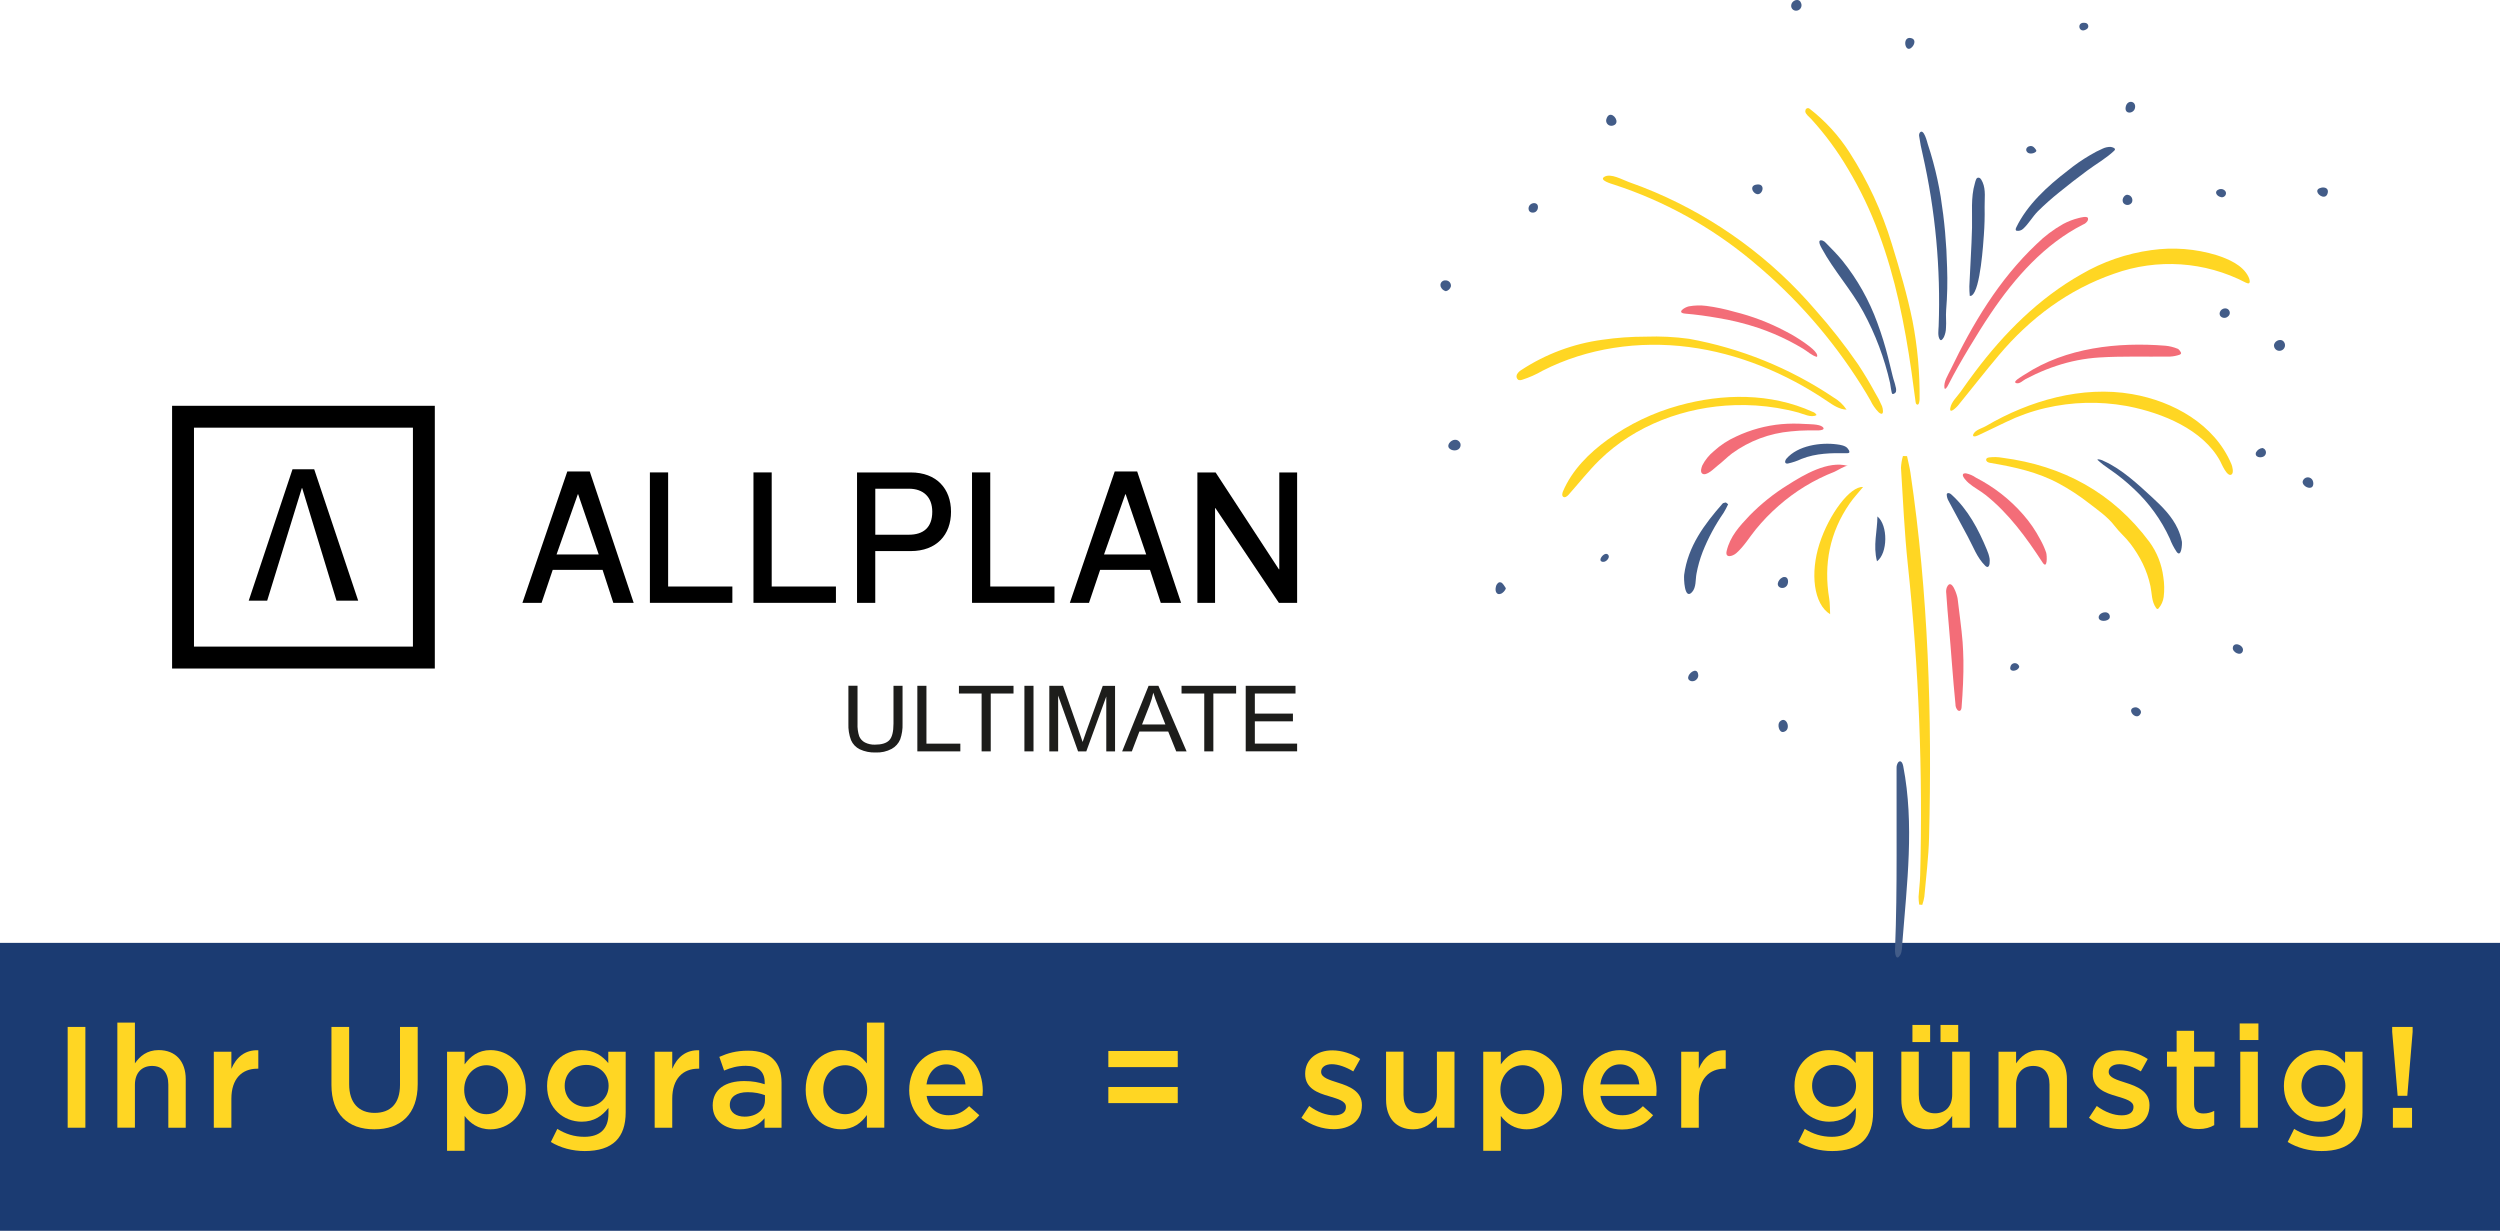 <?xml version="1.0" encoding="UTF-8"?>
<svg id="Ebene_2" data-name="Ebene 2" xmlns="http://www.w3.org/2000/svg" xmlns:xlink="http://www.w3.org/1999/xlink" viewBox="0 0 764 376.14">
  <defs>
    <style>
      .cls-1 {
        fill: none;
      }

      .cls-2 {
        fill: #425c88;
      }

      .cls-3 {
        fill: #ffd623;
      }

      .cls-4 {
        fill: #1d1d1b;
      }

      .cls-5 {
        fill: #f36d78;
      }

      .cls-6 {
        clip-path: url(#clippath);
      }

      .cls-7 {
        fill: #1b3b72;
      }
    </style>
    <clipPath id="clippath">
      <rect class="cls-1" x="52.59" y="124.01" width="343.8" height="105.96"/>
    </clipPath>
  </defs>
  <g id="Ebene_1-2" data-name="Ebene 1">
    <g>
      <g id="Gruppe_128" data-name="Gruppe 128">
        <rect id="Rechteck_146" data-name="Rechteck 146" class="cls-7" y="288.14" width="764" height="88"/>
      </g>
      <g>
        <g id="firework25_221122" data-name="firework25 221122">
          <path id="Pfad_560" data-name="Pfad 560" class="cls-3" d="M587.44,276.55c.29-.82.5-1.67.64-2.53.53-6.01,1.29-12.01,1.44-18.03.95-37.32-.21-74.55-5.69-111.55-.25-1.7-.7-3.35-1.04-5.04-.42,0-.83-.03-1.25-.04-.34,1.17-.54,2.37-.6,3.58.62,9.87,1.05,19.76,2.09,29.58,3.36,31.57,4.62,63.34,3.77,95.08-.06,2.18-.37,4.34-.49,6.5.01.78.08,1.56.19,2.34.32.02.63.06.95.09v.02Z"/>
          <path id="Pfad_561" data-name="Pfad 561" class="cls-3" d="M687.54,86c-.04-.5-.18-.99-.42-1.43-1.73-3.56-6.11-5.41-9.65-6.57-6.48-1.99-13.33-2.52-20.04-1.56-7.57,1.04-14.86,3.56-21.45,7.42-12.92,7.31-23.47,17.91-32.35,29.69-1.52,2.01-2.99,4.05-4.42,6.11-1.09,1.57-2.86,3.07-3.2,5.06-.34,2.05,2-.37,2.34-.77,4.19-5.14,8.25-10.36,12.51-15.42,9.55-11.33,21.23-20.04,35.17-24.87,13.22-4.76,27.82-3.78,40.28,2.71.92.47,1.21.18,1.21-.34v-.03Z"/>
          <path id="Pfad_562" data-name="Pfad 562" class="cls-3" d="M574.99,126.46c.67,0,.47-1.46.16-2.33-.64-1.49-1.38-2.92-2.23-4.3-1.58-2.91-3.29-5.76-5.11-8.51-4-5.8-8.35-11.35-13.03-16.61-13.36-15.6-30.14-27.91-49.03-35.98-2.64-1.13-5.32-2.16-8.02-3.11-1.9-.67-5.49-2.77-7.44-1.59-1.75,1.05,2.19,2.15,3.11,2.44,15.2,4.98,29.32,12.78,41.65,22.97,1.13.92,2.24,1.87,3.34,2.83,12.59,10.9,23.38,23.72,31.98,37.98.43.71.85,1.43,1.25,2.15.63,1.35,1.49,2.59,2.54,3.64.23.22.52.37.84.42h-.01Z"/>
          <path id="Pfad_563" data-name="Pfad 563" class="cls-3" d="M607.08,140.86c.06.1.14.19.23.27.31.2.66.32,1.03.35,7.33,1.25,14.36,2.76,20.96,6.34,3.11,1.69,6.08,3.63,8.88,5.81,2.64,2.04,6.01,4.36,8.02,7.06,1.44,1.91,3.35,3.5,4.82,5.43,1.47,1.92,2.75,3.98,3.81,6.15,1.06,2.19,1.85,4.5,2.35,6.88.48,2.29.3,4.63,1.71,6.64.11.16.28.34.48.32.11-.03.22-.1.29-.19.85-.99,1.39-2.21,1.56-3.5.25-2.02.21-4.06-.11-6.07-.48-3.87-1.93-7.55-4.22-10.7-11.25-15.12-26.46-23.34-44.97-25.76-1.35-.24-2.73-.27-4.09-.1-.3.02-.59.16-.78.39-.12.22-.11.49.03.7h.02Z"/>
          <path id="Pfad_564" data-name="Pfad 564" class="cls-3" d="M551.7,33.86v.23c.05.77,1.3,1.76,1.8,2.28,4.27,4.68,8.04,9.79,11.25,15.26,3.73,6.21,6.86,12.76,9.37,19.56,5.11,13.65,7.96,28.01,10.03,42.39.43,3.07.84,6.15,1.25,9.22,0,.3.12.58.34.78.8.53.89-1.35.89-1.64.08-8.01-.64-16-2.16-23.86-1.61-7.94-3.94-15.79-6.34-23.57-2.99-9.85-7.33-19.24-12.9-27.89-3.27-5.13-7.4-9.65-12.2-13.38-.32-.29-.82-.26-1.1.06-.14.15-.21.35-.2.56l-.03.02Z"/>
          <path id="Pfad_565" data-name="Pfad 565" class="cls-3" d="M681.98,144.98c.73-.52.21-2.49-.05-3.11-5.12-12.21-17.8-19.25-30.36-21.43-15.32-2.66-31.39,1.99-44.59,9.72-.89.52-1.9.81-2.78,1.35-1.53.94-1.87,2.56.3,1.54.95-.44,1.9-.9,2.85-1.35,1.88-.91,3.76-1.83,5.65-2.71,3.86-1.88,7.91-3.32,12.09-4.29,8.08-1.89,16.45-2.11,24.62-.66.24.07.49.11.75.14,10.33,2.04,22.73,7.02,28.01,16.71.44.82,2.16,5.06,3.52,4.11v-.02Z"/>
          <path id="Pfad_566" data-name="Pfad 566" class="cls-3" d="M464.02,116.08s.1.05.15.06c.3.07.61.05.9-.05,2.22-.7,4.35-1.64,6.36-2.81,13.61-6.96,29.44-9.2,44.62-7.24s29.68,7.98,42.35,16.55c1.81,1.23,3.73,2.54,5.91,2.59-1.04-1.56-2.43-2.85-4.06-3.78-13.31-8.92-28.31-15-44.07-17.86-4.38-.6-8.8-.82-13.22-.66-4.44,0-8.88.31-13.27.95-8.84,1.19-17.31,4.34-24.77,9.24-.58.33-1.06.82-1.37,1.42-.25.58-.06,1.25.46,1.61h0Z"/>
          <path id="Pfad_567" data-name="Pfad 567" class="cls-3" d="M555.13,126.82c-.25-.47-.67-.81-1.18-.96-12.83-5.84-27.51-5.65-40.91-1.93-7.83,2.16-15.2,5.7-21.78,10.45-5.71,4.14-10.87,9.32-13.62,15.81-.23.56-.39,1.32.11,1.65s1.16-.16,1.58-.62c3.15-3.53,6.07-7.27,9.44-10.59,10.93-10.73,26.25-16.37,41.43-16.82,4.3-.13,8.61.15,12.85.85,2.2.37,4.4.83,6.55,1.42,1.52.42,3.96,1.68,5.51.77v-.02Z"/>
          <path id="Pfad_568" data-name="Pfad 568" class="cls-5" d="M638.1,66.65c-.33-.71-2.23-.16-2.81-.03-1.67.41-3.27,1.02-4.78,1.83-2.98,1.68-5.73,3.75-8.16,6.16-11.51,10.88-19.5,24.33-26.31,38.48-.78,1.63-2.09,3.57-1.82,5.44.01.11.05.24.15.28s.24-.04.33-.13c.3-.33.54-.71.72-1.11,1.97-3.87,4.09-7.54,6.32-11.26,2.12-3.53,4.3-7.05,6.6-10.47,7.39-10.97,16.46-21.23,28.24-27.22.58-.21,1.07-.62,1.39-1.14.15-.25.19-.54.11-.82h.02Z"/>
          <path id="Pfad_569" data-name="Pfad 569" class="cls-5" d="M616.35,117.13c.92.16,1.96-.91,2.69-1.29,1.01-.53,2.04-1.04,3.06-1.52,2.05-.95,4.15-1.79,6.3-2.5,4.23-1.42,8.62-2.28,13.07-2.57,7-.44,14.03-.2,21.05-.27.95.02,1.9-.1,2.82-.35.34-.1,1.05-.21,1.19-.62.11-.35-.78-1.44-1.06-1.44-1.19-.49-2.44-.8-3.72-.92-14.57-1.16-30.37.56-42.92,8.75-.42.28-3.26,1.87-2.99,2.44.04.08.11.15.2.19.1.05.21.09.32.11v-.02Z"/>
          <path id="Pfad_570" data-name="Pfad 570" class="cls-5" d="M600.01,201.64c-.03-1.78-.1-3.58-.23-5.35-.34-4.44-1.03-8.84-1.52-13.27-.11-1.06-1.87-6.72-3.3-3.53-.22.6-.28,1.25-.18,1.88.23,3.34.49,6.67.8,9.99.71,7.94,1.21,15.91,2.01,23.86-.02.68.23,1.33.68,1.83.14.14.33.21.53.2.47-.04.62-.63.66-1.1.37-4.82.63-9.68.56-14.52h-.02Z"/>
          <path id="Pfad_571" data-name="Pfad 571" class="cls-3" d="M559.29,187.73c-.11-2.04-.05-3.44-.28-4.79-1.75-10.51.15-20.24,6.24-29.06,1.2-1.75,2.68-3.3,4.1-5.05-3.91-.33-10.4,8.29-13.32,17.36-2.87,8.92-1.81,18.43,3.28,21.53h-.01Z"/>
          <path id="Pfad_572" data-name="Pfad 572" class="cls-5" d="M564.69,142.38c-6.01-1.72-13.54,2.76-18.35,5.83-4.26,2.63-8.19,5.78-11.69,9.36-3.06,3.24-5.92,6.32-6.98,10.8-.56,2.33,1.81,1.67,2.96.66,2.39-2.12,3.93-4.78,5.93-7.24,2.12-2.6,4.45-5.01,6.97-7.21,5.04-4.44,10.83-7.97,17.09-10.41.77-.3,3.35-2,4.07-1.78h0Z"/>
          <path id="Pfad_573" data-name="Pfad 573" class="cls-5" d="M557.25,130.8c-.06-.13-.15-.25-.27-.34-.99-.89-4.2-.82-5.5-.9-2.36-.16-4.73-.14-7.08.06-4.79.44-9.46,1.72-13.81,3.77-2.52,1.13-4.85,2.65-6.88,4.52-1.44,1.18-2.61,2.64-3.47,4.29-.25.62-.71,1.94-.09,2.48,1.26,1.09,3.92-1.76,4.81-2.43,1.52-1.15,2.83-2.54,4.35-3.68,5.28-3.84,11.49-6.17,17.99-6.74,1.75-.19,3.49-.28,5.25-.3,1.09-.01,2.16.04,3.25,0,.54-.03,1.7-.16,1.46-.72h0Z"/>
          <path id="Pfad_574" data-name="Pfad 574" class="cls-5" d="M599.88,144.96c-.34.66,1.24,2.23,1.72,2.64,1.61,1.39,3.53,2.34,5.19,3.66,7.16,5.71,12.45,13.02,17.41,20.62,1.53,2.34,1.39-2.07,1.11-2.99-.48-1.41-1.1-2.78-1.83-4.07-1.43-2.72-3.17-5.26-5.2-7.57-4.05-4.64-8.94-8.46-14.42-11.27-.92-.65-1.96-1.1-3.06-1.33-.53-.03-.81.09-.92.29h.01Z"/>
          <path id="Pfad_575" data-name="Pfad 575" class="cls-5" d="M555.29,108.99c.52-1.26-2.85-3.52-3.67-4.14-1.93-1.37-3.96-2.6-6.07-3.67-4.91-2.59-10.11-4.57-15.5-5.9-2.81-.81-5.69-1.42-8.59-1.8-1.78-.23-3.58-.18-5.35.14-1.38.3-3.92,1.99-1.04,2.23,3.33.28,6.48.72,9.77,1.29,4.26.69,8.46,1.72,12.56,3.09,3.19,1.09,6.3,2.4,9.3,3.93,1.48.76,2.92,1.56,4.35,2.42,1.3.78,2.71,2.14,4.2,2.48l.04-.08h0Z"/>
          <path id="Pfad_576" data-name="Pfad 576" class="cls-2" d="M580.07,232.99c-.34.51-.51,1.12-.48,1.73,0,8.92,0,17.84.01,26.76,0,9.58-.09,19.1-.48,28.68-.06,1.49.38,3.59,1.57,1.73.6-.94.6-2.74.67-3.82,1.39-17.86,3.72-36.14.27-53.92-.32-1.61-1.05-1.78-1.56-1.15h0Z"/>
          <path id="Pfad_577" data-name="Pfad 577" class="cls-2" d="M592.86,103.78c.25.34.63.24,1.2-.77.4-.89.62-1.86.63-2.83.15-1.78-.1-3.59.05-5.38.36-4.35.45-8.73.29-13.09-.17-7.23-.82-14.44-1.95-21.58-.59-3.6-1.36-7.16-2.32-10.68-.49-1.82-1.04-3.63-1.63-5.41-.16-.51-1.21-4.95-2.42-3.53-.23.36-.3.79-.2,1.2.26,1.84.62,3.67,1.06,5.48,3.89,17.21,5.53,34.85,4.88,52.49-.04,1.16-.37,3.11.4,4.11h-.01Z"/>
          <path id="Pfad_578" data-name="Pfad 578" class="cls-2" d="M616.23,70.51c.73.14,1.47-.07,2.02-.57,1.73-1.58,2.88-3.72,4.54-5.39,2.09-2.06,4.29-4.01,6.58-5.84,2.75-2.25,5.58-4.42,8.43-6.54,2.75-2.05,5.84-3.76,8.32-6.13.75-.71-.62-1.1-1.13-1.15-.8-.01-1.6.15-2.33.49-1.36.59-2.68,1.27-3.95,2.04-2.43,1.42-4.74,3.03-6.92,4.81-6.05,4.64-12.26,10.3-15.62,17.27-.28.58-.2.89.05,1.01h0Z"/>
          <path id="Pfad_579" data-name="Pfad 579" class="cls-2" d="M579.26,119.95c.05-.06.09-.12.13-.19.12-.52.08-1.06-.09-1.56-.2-1.11-.65-2.15-.9-3.25-.44-1.9-.91-3.78-1.39-5.67-.9-3.57-1.99-7.09-3.26-10.54-2.5-6.9-6.11-13.34-10.7-19.06-1.58-1.92-3.33-3.69-5.08-5.46-.27-.32-.62-.57-1.01-.71-1.87-.51-.52,1.89-.2,2.45,3.69,6.79,8.96,12.52,12.66,19.35,3.71,6.84,6.46,14.15,8.18,21.73.08.3.42,3.24.7,3.34.3.13.75-.16.99-.44h-.02Z"/>
          <path id="Pfad_580" data-name="Pfad 580" class="cls-2" d="M602.61,90.26c2.61-1.68,3.5-16.24,3.66-18.43.2-2.81.29-5.63.23-8.45-.05-2.49.43-5.35-.62-7.7-.19-.42-.52-1.16-.99-1.33-.97-.35-1.13.86-1.38,1.71-1.28,4.31-.75,9.1-.86,13.55-.14,5.97-.58,11.92-.82,17.89,0,.98.03,1.96.13,2.93.22.04.46-.01.64-.14v-.03Z"/>
          <path id="Pfad_581" data-name="Pfad 581" class="cls-2" d="M641.11,140.63c1.1,1.01,2.29,1.93,3.54,2.75,2.64,1.8,5.12,3.8,7.44,6,4.62,4.29,8.36,9.45,10.99,15.18.54,1.44,1.25,2.82,2.11,4.1,1.44,1.91,1.73-2.39,1.59-3.19-.26-1.34-.69-2.65-1.26-3.88-1.75-3.78-4.69-6.73-7.72-9.51-4.35-4.01-9.4-8.75-14.86-11.18-.57-.32-1.2-.51-1.85-.54-.14.02-.11.12.01.29Z"/>
          <path id="Pfad_582" data-name="Pfad 582" class="cls-2" d="M527.46,153.55c-.35.11-.84.1-1.04.34-5.57,6.36-10.58,13.04-11.74,21.76-.14,1.04.05,7.89,2.4,5.31,1.33-1.46,1.02-3.81,1.37-5.65.42-2.27,1.05-4.5,1.88-6.65,1.67-4.2,3.81-8.2,6.39-11.92.52-.85.99-1.74,1.4-2.64-.23-.18-.44-.35-.67-.53h0Z"/>
          <path id="Pfad_583" data-name="Pfad 583" class="cls-2" d="M594.92,151.12c.02.68.21,1.34.54,1.92,1.96,3.66,3.93,7.31,5.9,10.96,1.67,3.07,2.78,6.36,5.31,8.88.16.19.38.33.62.38.91.09.8-2.07.73-2.57-.17-.95-.46-1.88-.86-2.76-2.56-6.17-5.73-12.19-10.74-16.74-.21-.22-.48-.39-.77-.48-.49-.1-.7.1-.73.42h0Z"/>
          <path id="Pfad_584" data-name="Pfad 584" class="cls-2" d="M565.16,138.2c.11-.34-.28-.89-.58-1.24-.68-.8-2.21-1.03-3.19-1.16-5-.67-11.98.34-15.46,4.38-.35.42-.61,1.15-.13,1.42.19.08.4.1.6.05,1.42-.31,2.81-.78,4.12-1.4,4.47-1.78,9.2-1.83,13.93-1.75.46,0,.67-.11.72-.29h-.01Z"/>
          <path id="Pfad_585" data-name="Pfad 585" class="cls-2" d="M573.74,157.82c-.02,4.45-1.39,8.92-.13,13.71,3.3-2.43,3.42-10.98.13-13.71Z"/>
          <path id="Pfad_586" data-name="Pfad 586" class="cls-2" d="M614.33,204c-.18,1.42,1.97,1.15,2.59.15.09-.13.14-.28.15-.43-.01-.16-.08-.32-.19-.44-.41-.63-1.26-.81-1.9-.4-.31.2-.52.52-.59.88-.02.08-.04.17-.05.25h-.01Z"/>
          <path id="Pfad_587" data-name="Pfad 587" class="cls-2" d="M703.68,147.29c.02.37.18.72.44.99.78.91,2.88,1.44,2.83-.62-.01-.28-.08-.55-.19-.81-.36-.82-1.31-1.19-2.13-.84-.52.23-.89.71-.96,1.28Z"/>
          <path id="Pfad_588" data-name="Pfad 588" class="cls-2" d="M547.39,1.97c.06.55.44,1.03.96,1.21.87.3,1.81-.17,2.11-1.04.14-.42.11-.88-.09-1.28-.56-1.59-2.96-.84-2.99.94v.16Z"/>
          <path id="Pfad_589" data-name="Pfad 589" class="cls-2" d="M537.1,59.35c1.72.1,2.58-3.6-.57-2.9-1.44.33-1.2,1.65-.54,2.3.29.33.68.54,1.11.6Z"/>
          <path id="Pfad_590" data-name="Pfad 590" class="cls-2" d="M649.62,32.64c-.49,2.4,2.44,2.19,2.83.39.48-2.21-2.35-2.71-2.83-.39Z"/>
          <path id="Pfad_591" data-name="Pfad 591" class="cls-2" d="M442.64,135.99c-.34,1.35,1.77,2.09,2.93,1.39.68-.41.97-1.25.67-1.99-.71-1.44-2.44-1.2-3.3-.03-.13.18-.24.39-.3.61h0Z"/>
          <path id="Pfad_592" data-name="Pfad 592" class="cls-2" d="M467.12,63.68v.05c0,1.39,1.54,1.46,2.18.99.36-.26.6-.66.67-1.1.39-2.23-2.77-1.91-2.85.06Z"/>
          <path id="Pfad_593" data-name="Pfad 593" class="cls-2" d="M545.05,223.68c2.63-.58.85-5.29-1.19-3.11-.76.82-.24,3.42,1.19,3.11Z"/>
          <path id="Pfad_594" data-name="Pfad 594" class="cls-2" d="M694.93,105.67c.03.55.34,1.04.81,1.32.82.47,1.87.18,2.34-.64.33-.57.3-1.28-.08-1.83-.73-1.15-2.67-.6-3.04.75-.04.13-.05.27-.04.4Z"/>
          <path id="Pfad_595" data-name="Pfad 595" class="cls-2" d="M648.68,61.35c.02.22.08.44.19.63.5.71,1.49.87,2.19.37.18-.13.32-.29.44-.47.39-.84.02-1.84-.82-2.22-.16-.07-.33-.12-.5-.14-.73-.09-1.58.86-1.5,1.83Z"/>
          <path id="Pfad_596" data-name="Pfad 596" class="cls-2" d="M641.35,188.72c.08,1.43,2.95,1.26,3.36.1.17-.55-.04-1.16-.52-1.48-.9-.61-2.86.08-2.83,1.34v.04h-.01Z"/>
          <path id="Pfad_597" data-name="Pfad 597" class="cls-2" d="M708.16,58.57c.22,1.25,2.73,2.59,3.21.32.28-1.3-.86-1.78-1.97-1.54-1.01.22-1.33.72-1.24,1.24h0Z"/>
          <path id="Pfad_598" data-name="Pfad 598" class="cls-2" d="M689.42,138.29c-.05.13-.08.26-.08.4.05,1.37,2.28,1.29,2.83.46.48-.6.39-1.47-.2-1.96-.17-.14-.37-.23-.58-.28-.84.1-1.58.61-1.97,1.37v.02Z"/>
          <path id="Pfad_599" data-name="Pfad 599" class="cls-2" d="M683.41,196.89c-.59,0-1.06.48-1.06,1.06-.18,1.35,2.45,2.78,3.05,1.04.38-1.13-.95-2.15-1.97-2.1h-.01Z"/>
          <path id="Pfad_600" data-name="Pfad 600" class="cls-2" d="M492.44,35.1c-.58-.13-1.18.18-1.51,1.24-.29.83.14,1.73.97,2.02.25.09.52.11.79.07,2.34-.44,1.09-3.04-.25-3.33Z"/>
          <path id="Pfad_601" data-name="Pfad 601" class="cls-2" d="M441.78,85.68c-.8-.07-1.51.52-1.58,1.32-.01.16,0,.33.04.49.24.75.85,1.32,1.62,1.5.74-.17,1.33-.73,1.54-1.46.12-.89-.49-1.71-1.38-1.83-.08-.01-.15-.02-.23-.02h-.02Z"/>
          <path id="Pfad_602" data-name="Pfad 602" class="cls-2" d="M678.73,60.25c.64.16,1.3-.22,1.48-.86.4-1.04-1.11-2.18-2.48-1.34-1.09.67-.24,1.96,1,2.19h0Z"/>
          <path id="Pfad_603" data-name="Pfad 603" class="cls-2" d="M636.97,6.96c-2.48-.19-1.68,3.45.63,2,.52-.25.74-.87.49-1.38-.17-.36-.53-.59-.93-.59-.06,0-.13-.01-.19-.03Z"/>
          <path id="Pfad_604" data-name="Pfad 604" class="cls-2" d="M490.75,169.26c-1,.11-2.23,1.85-1.37,2.3,1.2.66,2.52-.99,2.25-1.67-.09-.4-.46-.67-.87-.63h-.01Z"/>
          <path id="Pfad_605" data-name="Pfad 605" class="cls-2" d="M458.71,178c-.23-.11-.51-.1-.73.02-.48.34-.8.87-.87,1.46-.27,1.21.25,2.57,1.7,1.92.55-.3,1-.77,1.28-1.33.05-.07.08-.15.09-.23,0-.1-.05-.19-.11-.27-.32-.47-.76-1.31-1.35-1.58Z"/>
          <path id="Pfad_606" data-name="Pfad 606" class="cls-2" d="M517.67,205.03c-1.29.35-2.78,2.54-.86,3.12.63.14,1.29-.08,1.71-.58.29-.3.46-.7.47-1.11-.04-1.3-.66-1.62-1.33-1.43h.01Z"/>
          <path id="Pfad_607" data-name="Pfad 607" class="cls-2" d="M545.25,176.32c-1.46.11-2.96,2.62-1.07,3.3.77.22,1.59-.11,1.99-.81.47-.84.39-2.58-.91-2.48h0Z"/>
          <path id="Pfad_608" data-name="Pfad 608" class="cls-2" d="M679.91,94.24c-1.44.08-2.33,2.02-.81,2.77.63.28,1.36.14,1.83-.35.58-.48.67-1.34.19-1.92-.3-.36-.75-.55-1.22-.49Z"/>
          <path id="Pfad_609" data-name="Pfad 609" class="cls-2" d="M619.23,46s.03.09.05.14c.46,1.1,2.12.9,2.83.27.12-.09.19-.22.2-.37-.01-.09-.05-.18-.11-.25-.44-.66-.94-1.25-1.78-1.16-.67.06-1.38.63-1.18,1.38h-.01Z"/>
          <path id="Pfad_610" data-name="Pfad 610" class="cls-2" d="M651.3,217.49c.3,1.13,2.11,2.28,2.92.48.39-.89-.89-1.92-1.7-1.82-1.1.14-1.38.73-1.21,1.34h0Z"/>
          <path id="Pfad_611" data-name="Pfad 611" class="cls-2" d="M583.49,14.91c.36-.09.67-.3.9-.59.82-.92,1.07-2.37-.38-2.68-2.49-.54-2.05,3.53-.53,3.28h.01Z"/>
        </g>
        <g id="Gruppe_130" data-name="Gruppe 130">
          <g class="cls-6">
            <g id="Gruppe_129" data-name="Gruppe 129">
              <path id="Pfad_612" data-name="Pfad 612" class="cls-4" d="M273.03,209.58h2.79v11.58c.06,1.63-.18,3.26-.72,4.8-.51,1.23-1.43,2.25-2.59,2.89-1.51.81-3.21,1.19-4.92,1.11-1.67.06-3.33-.27-4.84-.97-1.2-.59-2.15-1.58-2.68-2.81-.6-1.6-.87-3.31-.8-5.03v-11.58h2.79v11.57c-.06,1.3.11,2.61.51,3.85.34.82.96,1.5,1.75,1.91.94.47,1.98.7,3.04.67,2.05,0,3.51-.44,4.38-1.33.87-.88,1.31-2.58,1.31-5.1v-11.57Z"/>
              <path id="Pfad_613" data-name="Pfad 613" class="cls-4" d="M280.34,229.62v-20.04h2.78v17.68h10.36v2.36h-13.14Z"/>
              <path id="Pfad_614" data-name="Pfad 614" class="cls-4" d="M299.98,229.62v-17.68h-6.93v-2.36h16.68v2.36h-6.96v17.68h-2.78Z"/>
              <rect id="Rechteck_147" data-name="Rechteck 147" class="cls-4" x="313.06" y="209.58" width="2.78" height="20.04"/>
              <path id="Pfad_615" data-name="Pfad 615" class="cls-4" d="M320.67,229.62v-20.04h4.19l4.98,14.19c.46,1.32.79,2.31,1.01,2.97.24-.73.61-1.8,1.12-3.21l5.04-13.94h3.75v20.04h-2.68v-16.78l-6.11,16.78h-2.51l-6.09-17.06v17.06h-2.68Z"/>
              <path id="Pfad_616" data-name="Pfad 616" class="cls-4" d="M342.93,229.62l8.08-20.04h3l8.61,20.04h-3.17l-2.45-6.07h-8.8l-2.31,6.07h-2.96ZM349,221.39h7.14l-2.2-5.55c-.67-1.68-1.16-3.07-1.49-4.16-.27,1.3-.65,2.58-1.13,3.83l-2.31,5.88Z"/>
              <path id="Pfad_617" data-name="Pfad 617" class="cls-4" d="M368.02,229.62v-17.68h-6.94v-2.36h16.68v2.36h-6.96v17.68h-2.78Z"/>
              <path id="Pfad_618" data-name="Pfad 618" class="cls-4" d="M380.69,229.62v-20.04h15.22v2.36h-12.43v6.14h11.64v2.35h-11.64v6.82h12.92v2.36h-15.7Z"/>
              <path id="Pfad_619" data-name="Pfad 619" d="M126.19,197.61H59.28v-66.91h66.91v66.91ZM132.88,124.01H52.59v80.29h80.29v-80.29Z"/>
              <path id="Pfad_620" data-name="Pfad 620" d="M96.02,143.41h-6.63l-13.38,40.15h5.64l10.59-34.39h.11l10.48,34.39h6.63l-13.44-40.15Z"/>
              <path id="Pfad_621" data-name="Pfad 621" d="M371.31,184.23h-5.39v-39.85h5.57l19.34,29.6h.12v-29.6h5.45v39.85h-5.57l-19.4-28.95h-.11v28.95h0Z"/>
              <path id="Pfad_622" data-name="Pfad 622" d="M354.73,184.23l-3.29-10.08h-15.24l-3.4,10.08h-5.86l13.72-40.15h6.86l13.42,40.15h-6.22,0ZM344.01,151.05h-.12l-6.5,18.4h12.89l-6.27-18.4h0Z"/>
              <path id="Pfad_623" data-name="Pfad 623" d="M297.05,144.37h5.57v34.87h19.63v4.99h-25.2v-39.86Z"/>
              <path id="Pfad_624" data-name="Pfad 624" d="M278.32,168.41h-10.84v15.82h-5.57v-39.85h16.41c7.91,0,12.31,4.99,12.31,12.02s-4.4,12.01-12.31,12.01h0ZM267.49,149.35v14.06h10.26c4.4,0,7.15-2.17,7.15-7.03,0-4.51-2.76-7.03-7.15-7.03h-10.26Z"/>
              <path id="Pfad_625" data-name="Pfad 625" d="M230.26,144.37h5.57v34.87h19.63v4.99h-25.2v-39.86Z"/>
              <path id="Pfad_626" data-name="Pfad 626" d="M198.61,144.37h5.57v34.87h19.63v4.99h-25.2v-39.86Z"/>
              <path id="Pfad_627" data-name="Pfad 627" d="M187.43,184.23l-3.28-10.08h-15.24l-3.4,10.08h-5.86l13.72-40.15h6.86l13.42,40.15h-6.22,0ZM176.7,151.05h-.12l-6.5,18.4h12.89l-6.28-18.4Z"/>
            </g>
          </g>
        </g>
      </g>
      <g>
        <path class="cls-3" d="M20.68,313.83h5.41v30.8h-5.41v-30.8Z"/>
        <path class="cls-3" d="M35.86,312.51h5.37v12.45c1.5-2.16,3.65-4.05,7.26-4.05,5.24,0,8.27,3.52,8.27,8.89v14.83h-5.32v-13.2c0-3.61-1.8-5.68-4.97-5.68s-5.24,2.16-5.24,5.76v13.11h-5.37v-32.12Z"/>
        <path class="cls-3" d="M65.34,321.4h5.37v5.24c1.45-3.48,4.14-5.85,8.23-5.68v5.63h-.31c-4.66,0-7.92,3.04-7.92,9.2v8.85h-5.37v-23.24Z"/>
        <path class="cls-3" d="M101.29,331.56v-17.73h5.41v17.51c0,5.72,2.95,8.76,7.79,8.76s7.75-2.86,7.75-8.54v-17.73h5.41v17.47c0,9.2-5.19,13.82-13.25,13.82s-13.11-4.62-13.11-13.55Z"/>
        <path class="cls-3" d="M136.62,321.4h5.37v3.87c1.72-2.42,4.14-4.36,7.92-4.36,5.46,0,10.78,4.31,10.78,12.06v.09c0,7.7-5.28,12.06-10.78,12.06-3.87,0-6.29-1.94-7.92-4.09v10.65h-5.37v-30.28ZM155.28,333.06v-.09c0-4.49-3.08-7.44-6.64-7.44s-6.78,2.99-6.78,7.44v.09c0,4.44,3.17,7.44,6.78,7.44s6.64-2.86,6.64-7.44Z"/>
        <path class="cls-3" d="M168.34,348.99l1.98-4c2.51,1.54,5.1,2.42,8.27,2.42,4.75,0,7.35-2.42,7.35-7.08v-1.76c-1.94,2.46-4.36,4.22-8.19,4.22-5.5,0-10.56-4.05-10.56-10.87v-.09c0-6.87,5.15-10.91,10.56-10.91,3.92,0,6.34,1.8,8.14,3.96v-3.48h5.32v18.48c0,3.92-1.01,6.82-2.95,8.76-2.11,2.11-5.37,3.12-9.55,3.12-3.83,0-7.39-.97-10.39-2.77ZM185.99,331.87v-.09c0-3.79-3.12-6.34-6.82-6.34s-6.6,2.51-6.6,6.34v.09c0,3.78,2.95,6.38,6.6,6.38s6.82-2.6,6.82-6.38Z"/>
        <path class="cls-3" d="M200.07,321.4h5.37v5.24c1.45-3.48,4.14-5.85,8.23-5.68v5.63h-.31c-4.66,0-7.92,3.04-7.92,9.2v8.85h-5.37v-23.24Z"/>
        <path class="cls-3" d="M217.8,337.94v-.09c0-5.02,3.96-7.48,9.64-7.48,2.6,0,4.44.4,6.25.97v-.57c0-3.3-2.02-5.06-5.76-5.06-2.6,0-4.53.57-6.65,1.45l-1.45-4.18c2.6-1.14,5.1-1.89,8.8-1.89,3.48,0,6.07.92,7.7,2.6,1.72,1.67,2.51,4.14,2.51,7.17v13.77h-5.19v-2.9c-1.58,1.89-4,3.39-7.57,3.39-4.36,0-8.27-2.51-8.27-7.17ZM233.77,336.27v-1.58c-1.36-.53-3.17-.92-5.28-.92-3.43,0-5.46,1.45-5.46,3.87v.09c0,2.24,1.98,3.52,4.53,3.52,3.52,0,6.2-2.02,6.2-4.97Z"/>
        <path class="cls-3" d="M246.22,333.06v-.09c0-7.7,5.24-12.06,10.78-12.06,3.83,0,6.25,1.89,7.92,4.09v-12.5h5.32v32.12h-5.32v-3.87c-1.72,2.42-4.14,4.36-7.92,4.36-5.46,0-10.78-4.36-10.78-12.06ZM265.01,333.06v-.09c0-4.49-3.17-7.44-6.73-7.44s-6.69,2.86-6.69,7.44v.09c0,4.49,3.08,7.44,6.69,7.44s6.73-2.99,6.73-7.44Z"/>
        <path class="cls-3" d="M277.86,333.11v-.09c0-6.65,4.71-12.1,11.35-12.1,7.39,0,11.13,5.81,11.13,12.5,0,.48-.04.97-.09,1.5h-17.07c.57,3.79,3.26,5.9,6.69,5.9,2.6,0,4.44-.97,6.29-2.77l3.12,2.77c-2.2,2.64-5.24,4.36-9.51,4.36-6.73,0-11.93-4.88-11.93-12.06ZM295.06,331.39c-.35-3.43-2.38-6.12-5.9-6.12-3.26,0-5.54,2.51-6.03,6.12h11.93Z"/>
        <path class="cls-3" d="M338.71,321.18h21.21v4.93h-21.21v-4.93ZM338.71,332.18h21.21v4.93h-21.21v-4.93Z"/>
        <path class="cls-3" d="M397.71,341.6l2.38-3.61c2.55,1.89,5.24,2.86,7.61,2.86s3.61-.97,3.61-2.51v-.09c0-1.8-2.46-2.42-5.19-3.26-3.43-.97-7.26-2.38-7.26-6.78v-.09c0-4.45,3.65-7.13,8.27-7.13,2.91,0,6.07,1.01,8.54,2.64l-2.11,3.79c-2.25-1.36-4.62-2.2-6.56-2.2-2.07,0-3.26,1.01-3.26,2.29v.09c0,1.72,2.51,2.42,5.24,3.3,3.39,1.06,7.22,2.6,7.22,6.78v.09c0,4.88-3.78,7.31-8.62,7.31-3.3,0-6.95-1.14-9.86-3.48Z"/>
        <path class="cls-3" d="M423.58,336.19v-14.79h5.33v13.2c0,3.61,1.8,5.63,4.97,5.63s5.24-2.11,5.24-5.72v-13.11h5.37v23.24h-5.37v-3.61c-1.5,2.2-3.65,4.09-7.26,4.09-5.24,0-8.27-3.52-8.27-8.93Z"/>
        <path class="cls-3" d="M453.28,321.4h5.37v3.87c1.72-2.42,4.14-4.36,7.92-4.36,5.46,0,10.78,4.31,10.78,12.06v.09c0,7.7-5.28,12.06-10.78,12.06-3.87,0-6.29-1.94-7.92-4.09v10.65h-5.37v-30.28ZM471.94,333.06v-.09c0-4.49-3.08-7.44-6.64-7.44s-6.78,2.99-6.78,7.44v.09c0,4.44,3.17,7.44,6.78,7.44s6.64-2.86,6.64-7.44Z"/>
        <path class="cls-3" d="M483.77,333.11v-.09c0-6.65,4.71-12.1,11.35-12.1,7.39,0,11.13,5.81,11.13,12.5,0,.48-.04.97-.09,1.5h-17.07c.57,3.79,3.26,5.9,6.69,5.9,2.6,0,4.44-.97,6.29-2.77l3.12,2.77c-2.2,2.64-5.24,4.36-9.5,4.36-6.73,0-11.93-4.88-11.93-12.06ZM500.98,331.39c-.35-3.43-2.38-6.12-5.9-6.12-3.26,0-5.54,2.51-6.03,6.12h11.93Z"/>
        <path class="cls-3" d="M513.78,321.4h5.37v5.24c1.45-3.48,4.14-5.85,8.23-5.68v5.63h-.31c-4.67,0-7.92,3.04-7.92,9.2v8.85h-5.37v-23.24Z"/>
        <path class="cls-3" d="M549.55,348.99l1.98-4c2.51,1.54,5.11,2.42,8.27,2.42,4.75,0,7.35-2.42,7.35-7.08v-1.76c-1.94,2.46-4.36,4.22-8.19,4.22-5.5,0-10.56-4.05-10.56-10.87v-.09c0-6.87,5.15-10.91,10.56-10.91,3.92,0,6.34,1.8,8.14,3.96v-3.48h5.32v18.48c0,3.92-1.01,6.82-2.95,8.76-2.11,2.11-5.37,3.12-9.55,3.12-3.83,0-7.39-.97-10.38-2.77ZM567.2,331.87v-.09c0-3.79-3.12-6.34-6.82-6.34s-6.6,2.51-6.6,6.34v.09c0,3.78,2.95,6.38,6.6,6.38s6.82-2.6,6.82-6.38Z"/>
        <path class="cls-3" d="M581.05,336.19v-14.79h5.33v13.2c0,3.61,1.8,5.63,4.97,5.63s5.24-2.11,5.24-5.72v-13.11h5.37v23.24h-5.37v-3.61c-1.5,2.2-3.65,4.09-7.26,4.09-5.24,0-8.27-3.52-8.27-8.93ZM584.44,313.21h5.41v5.24h-5.41v-5.24ZM593.02,313.21h5.41v5.24h-5.41v-5.24Z"/>
        <path class="cls-3" d="M610.75,321.4h5.37v3.56c1.5-2.16,3.65-4.05,7.26-4.05,5.24,0,8.27,3.52,8.27,8.89v14.83h-5.32v-13.2c0-3.61-1.8-5.68-4.97-5.68s-5.24,2.16-5.24,5.76v13.11h-5.37v-23.24Z"/>
        <path class="cls-3" d="M638.39,341.6l2.38-3.61c2.55,1.89,5.24,2.86,7.61,2.86s3.61-.97,3.61-2.51v-.09c0-1.8-2.46-2.42-5.19-3.26-3.43-.97-7.26-2.38-7.26-6.78v-.09c0-4.45,3.65-7.13,8.27-7.13,2.91,0,6.07,1.01,8.54,2.64l-2.11,3.79c-2.25-1.36-4.62-2.2-6.56-2.2-2.07,0-3.26,1.01-3.26,2.29v.09c0,1.72,2.51,2.42,5.24,3.3,3.39,1.06,7.22,2.6,7.22,6.78v.09c0,4.88-3.78,7.31-8.62,7.31-3.3,0-6.95-1.14-9.86-3.48Z"/>
        <path class="cls-3" d="M665.18,338.21v-12.23h-2.95v-4.58h2.95v-6.38h5.33v6.38h6.25v4.58h-6.25v11.4c0,2.07,1.06,2.9,2.86,2.9,1.19,0,2.24-.26,3.3-.79v4.36c-1.32.75-2.77,1.19-4.8,1.19-3.92,0-6.69-1.72-6.69-6.82Z"/>
        <path class="cls-3" d="M684.45,312.77h5.72v5.06h-5.72v-5.06ZM684.63,321.4h5.37v23.24h-5.37v-23.24Z"/>
        <path class="cls-3" d="M699.11,348.99l1.98-4c2.51,1.54,5.11,2.42,8.27,2.42,4.75,0,7.35-2.42,7.35-7.08v-1.76c-1.94,2.46-4.36,4.22-8.19,4.22-5.5,0-10.56-4.05-10.56-10.87v-.09c0-6.87,5.15-10.91,10.56-10.91,3.92,0,6.34,1.8,8.14,3.96v-3.48h5.32v18.48c0,3.92-1.01,6.82-2.95,8.76-2.11,2.11-5.37,3.12-9.55,3.12-3.83,0-7.39-.97-10.38-2.77ZM716.75,331.87v-.09c0-3.79-3.12-6.34-6.82-6.34s-6.6,2.51-6.6,6.34v.09c0,3.78,2.95,6.38,6.6,6.38s6.82-2.6,6.82-6.38Z"/>
        <path class="cls-3" d="M731.05,315.37v-1.54h6.25v1.54l-1.63,19.5h-2.95l-1.67-19.5ZM731.27,338.56h5.85v6.07h-5.85v-6.07Z"/>
      </g>
    </g>
  </g>
</svg>